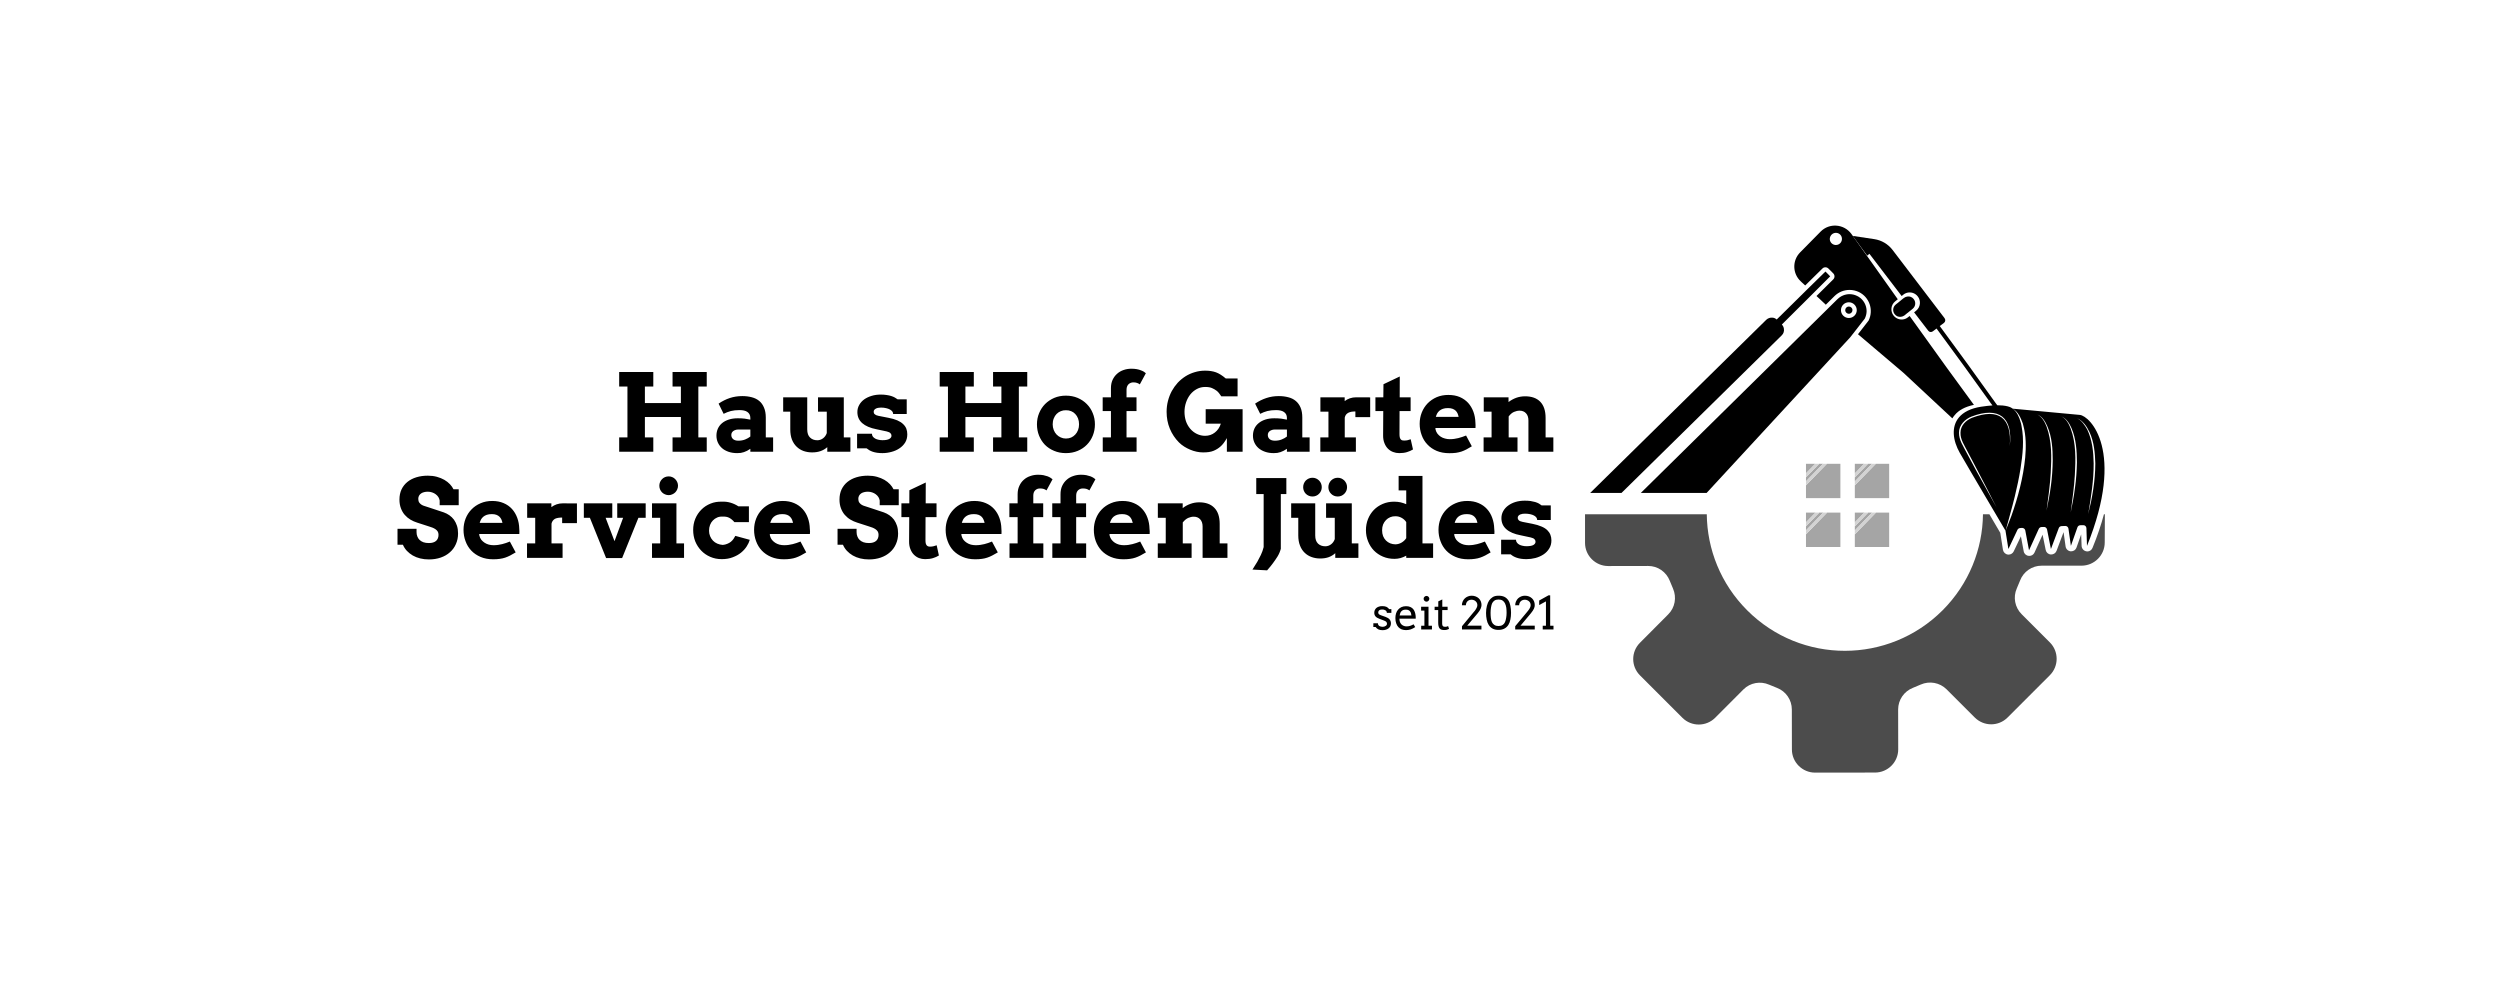 <svg xmlns="http://www.w3.org/2000/svg" version="1.1" xmlns:xlink="http://www.w3.org/1999/xlink" xmlns:svgjs="http://svgjs.dev/svgjs" viewBox="0 0 26.938 10.756"><g transform="matrix(0.774,0,0,0.774,4.26,3.973)"><g transform="matrix(1,0,0,1,0,0)" clip-path="url(#SvgjsClipPath29604)"><g clip-path="url(#SvgjsClipPath29602dece1d56-dad0-438b-8aba-4592940c32bd)"><path d=" M 23.786 2.026 C 23.748 2.169 23.697 2.324 23.627 2.494 C 23.615 2.525 23.586 2.544 23.554 2.544 C 23.55 2.544 23.545 2.543 23.541 2.542 C 23.504 2.536 23.477 2.504 23.475 2.467 L 23.469 2.306 L 23.404 2.49 C 23.393 2.522 23.363 2.542 23.33 2.542 C 23.327 2.542 23.325 2.542 23.322 2.542 C 23.286 2.538 23.257 2.51 23.252 2.474 L 23.224 2.275 L 23.126 2.536 C 23.114 2.567 23.085 2.586 23.052 2.586 C 23.05 2.586 23.048 2.586 23.045 2.586 C 23.01 2.583 22.982 2.558 22.975 2.523 L 22.932 2.311 L 22.819 2.56 C 22.806 2.589 22.778 2.606 22.747 2.606 C 22.744 2.606 22.741 2.606 22.738 2.605 C 22.703 2.602 22.675 2.576 22.669 2.542 L 22.63 2.333 L 22.53 2.543 C 22.517 2.57 22.489 2.588 22.459 2.588 C 22.455 2.588 22.451 2.588 22.447 2.587 C 22.413 2.582 22.386 2.555 22.38 2.521 L 22.343 2.285 C 22.323 2.251 22.265 2.152 22.191 2.026 L 22.102 2.026 C 22.097 2.51 21.909 2.993 21.54 3.363 C 20.789 4.114 19.572 4.116 18.821 3.365 C 18.45 2.995 18.262 2.512 18.257 2.026 L 16.562 2.026 L 16.562 2.425 C 16.562 2.602 16.707 2.747 16.885 2.747 L 17.44 2.746 C 17.574 2.745 17.693 2.828 17.742 2.953 C 17.756 2.988 17.771 3.025 17.787 3.061 C 17.84 3.183 17.815 3.326 17.72 3.42 L 17.328 3.814 C 17.201 3.94 17.201 4.144 17.328 4.27 L 17.918 4.86 C 18.044 4.985 18.248 4.985 18.374 4.859 L 18.767 4.465 C 18.861 4.371 19.004 4.345 19.126 4.399 C 19.162 4.415 19.198 4.429 19.234 4.443 C 19.359 4.491 19.441 4.611 19.441 4.744 L 19.442 5.301 C 19.442 5.478 19.587 5.623 19.765 5.623 L 20.599 5.622 C 20.777 5.622 20.922 5.477 20.922 5.299 L 20.921 4.744 C 20.921 4.61 21.003 4.491 21.128 4.442 C 21.163 4.427 21.2 4.413 21.235 4.397 C 21.358 4.343 21.5 4.369 21.595 4.463 L 21.988 4.856 C 22.115 4.982 22.318 4.982 22.444 4.856 L 23.034 4.266 C 23.159 4.14 23.159 3.936 23.033 3.81 L 22.64 3.417 C 22.545 3.322 22.519 3.18 22.573 3.058 C 22.589 3.022 22.604 2.986 22.618 2.95 C 22.665 2.825 22.785 2.742 22.918 2.742 L 23.475 2.742 C 23.652 2.741 23.797 2.597 23.797 2.419 L 23.799 2.026 L 23.786 2.026 Z" fill="#4c4c4c" transform="matrix(1,0,0,1,0,0)" fill-rule="nonzero"></path></g><g clip-path="url(#SvgjsClipPath29602dece1d56-dad0-438b-8aba-4592940c32bd)"><path d=" M 21.05 -1.005 C 21.033 -1.003 21.016 -0.996 21.001 -0.985 L 20.978 -0.967 L 20.921 -0.92 L 20.888 -0.894 C 20.846 -0.86 20.84 -0.799 20.874 -0.758 C 20.896 -0.73 20.929 -0.718 20.961 -0.723 C 20.979 -0.725 20.995 -0.732 21.01 -0.743 L 21.033 -0.762 L 21.096 -0.812 L 21.123 -0.834 C 21.165 -0.868 21.171 -0.929 21.137 -0.97 C 21.115 -0.998 21.082 -1.01 21.05 -1.005 Z" fill="#000000" transform="matrix(1,0,0,1,0,0)" fill-rule="nonzero"></path></g><g clip-path="url(#SvgjsClipPath29602dece1d56-dad0-438b-8aba-4592940c32bd)"><path d=" M 19.566 -1.216 L 19.566 -1.216 C 19.57 -1.212 19.573 -1.209 19.577 -1.205 L 19.627 -1.159 L 19.867 -1.395 C 19.878 -1.407 19.894 -1.412 19.909 -1.412 C 19.924 -1.412 19.939 -1.406 19.951 -1.394 L 20.018 -1.327 C 20.041 -1.304 20.041 -1.266 20.017 -1.243 L 19.784 -1.012 L 19.83 -0.97 L 19.914 -0.891 L 20.036 -1.012 C 20.092 -1.067 20.166 -1.097 20.245 -1.097 C 20.289 -1.097 20.333 -1.087 20.374 -1.068 C 20.52 -0.997 20.582 -0.82 20.511 -0.673 C 20.51 -0.669 20.507 -0.666 20.504 -0.663 L 20.362 -0.48 L 20.995 0.057 L 21.668 0.684 L 21.676 0.691 C 21.685 0.675 21.697 0.659 21.71 0.644 C 21.763 0.579 21.85 0.53 21.976 0.503 L 21.956 0.476 L 21.596 -0.017 L 21.081 -0.734 L 21.059 -0.717 C 21.039 -0.7 21.014 -0.689 20.987 -0.686 C 20.938 -0.68 20.89 -0.7 20.859 -0.738 C 20.809 -0.799 20.819 -0.889 20.88 -0.938 L 20.916 -0.967 L 20.269 -1.878 C 20.166 -2.017 19.963 -2.032 19.842 -1.909 L 19.556 -1.619 C 19.444 -1.505 19.45 -1.322 19.566 -1.216 Z M 20.044 -1.891 C 20.09 -1.897 20.133 -1.864 20.138 -1.818 C 20.144 -1.77 20.111 -1.729 20.065 -1.723 C 20.018 -1.717 19.976 -1.75 19.97 -1.796 C 19.965 -1.843 19.998 -1.885 20.044 -1.891 Z" fill="#000000" transform="matrix(1,0,0,1,0,0)" fill-rule="nonzero"></path></g><g clip-path="url(#SvgjsClipPath29602dece1d56-dad0-438b-8aba-4592940c32bd)"><path d=" M 20.235 -0.866 C 20.207 -0.866 20.184 -0.843 20.184 -0.815 C 20.184 -0.788 20.207 -0.765 20.235 -0.765 C 20.263 -0.765 20.285 -0.788 20.285 -0.815 C 20.286 -0.843 20.263 -0.866 20.235 -0.866 Z" fill="#000000" transform="matrix(1,0,0,1,0,0)" fill-rule="nonzero"></path></g><g clip-path="url(#SvgjsClipPath29602dece1d56-dad0-438b-8aba-4592940c32bd)"><path d=" M 20.521 -1.6 L 20.97 -1.012 L 20.992 -1.03 C 21.013 -1.047 21.038 -1.058 21.064 -1.061 C 21.114 -1.067 21.162 -1.047 21.193 -1.008 C 21.242 -0.948 21.233 -0.857 21.172 -0.808 L 21.143 -0.785 L 21.34 -0.529 C 21.355 -0.508 21.384 -0.505 21.405 -0.521 L 21.453 -0.558 L 21.455 -0.559 L 21.456 -0.559 L 21.832 -0.046 L 22.21 0.479 L 22.234 0.511 C 22.189 0.514 22.137 0.52 22.077 0.529 C 22.077 0.529 22.076 0.529 22.076 0.529 C 21.928 0.552 21.829 0.606 21.769 0.676 C 21.657 0.808 21.682 1 21.779 1.171 C 21.928 1.431 22.406 2.237 22.417 2.257 C 22.417 2.258 22.416 2.258 22.416 2.259 L 22.456 2.51 L 22.582 2.243 C 22.589 2.229 22.603 2.219 22.619 2.218 L 22.646 2.216 C 22.668 2.216 22.687 2.231 22.691 2.251 L 22.743 2.528 L 22.879 2.229 C 22.886 2.215 22.9 2.205 22.916 2.204 L 22.949 2.203 C 22.97 2.201 22.989 2.216 22.994 2.238 L 23.048 2.51 L 23.157 2.219 C 23.163 2.203 23.178 2.192 23.196 2.191 L 23.247 2.189 C 23.269 2.188 23.289 2.204 23.292 2.226 L 23.326 2.466 L 23.417 2.208 C 23.423 2.191 23.438 2.18 23.456 2.179 L 23.496 2.178 C 23.52 2.176 23.541 2.195 23.542 2.219 L 23.55 2.467 C 24.087 1.143 23.592 0.656 23.45 0.643 C 23.311 0.629 22.546 0.559 22.515 0.556 C 22.515 0.556 22.514 0.555 22.514 0.555 C 22.514 0.555 22.485 0.523 22.376 0.512 C 22.356 0.511 22.334 0.509 22.309 0.509 L 22.302 0.509 C 22.302 0.509 22.301 0.509 22.301 0.509 L 22.276 0.475 L 21.896 -0.054 L 21.501 -0.593 L 21.5 -0.594 L 21.559 -0.638 C 21.58 -0.654 21.583 -0.683 21.567 -0.704 L 20.843 -1.654 C 20.78 -1.736 20.689 -1.789 20.589 -1.804 L 20.289 -1.849 L 20.49 -1.574 L 20.521 -1.6 Z M 23.585 0.882 C 23.648 1.018 23.662 1.172 23.666 1.319 C 23.665 1.557 23.625 1.793 23.567 2.023 C 23.606 1.791 23.644 1.555 23.643 1.319 C 23.64 1.159 23.624 0.995 23.554 0.848 C 23.519 0.785 23.475 0.719 23.409 0.688 C 23.492 0.721 23.548 0.803 23.585 0.882 Z M 23.335 0.828 C 23.399 0.978 23.409 1.145 23.41 1.305 C 23.407 1.422 23.4 1.539 23.383 1.656 C 23.369 1.77 23.346 1.89 23.323 2.002 C 23.345 1.829 23.371 1.654 23.381 1.479 C 23.393 1.264 23.399 1.038 23.323 0.833 C 23.298 0.768 23.26 0.696 23.194 0.664 C 23.263 0.692 23.307 0.763 23.335 0.828 Z M 22.998 0.801 C 23.063 0.95 23.073 1.118 23.073 1.278 C 23.071 1.395 23.064 1.512 23.048 1.628 C 23.033 1.742 23.01 1.862 22.987 1.975 C 23.01 1.801 23.035 1.627 23.045 1.452 C 23.057 1.236 23.063 1.011 22.987 0.805 C 22.962 0.741 22.923 0.669 22.858 0.637 C 22.927 0.665 22.97 0.735 22.998 0.801 Z M 22.546 1.774 C 22.576 1.651 22.604 1.519 22.624 1.395 C 22.655 1.196 22.678 0.992 22.638 0.793 L 22.633 0.767 L 22.625 0.74 C 22.606 0.672 22.575 0.602 22.518 0.558 C 22.591 0.6 22.628 0.684 22.656 0.761 L 22.663 0.788 C 22.703 0.931 22.703 1.09 22.69 1.236 C 22.663 1.514 22.59 1.789 22.497 2.051 C 22.47 2.119 22.445 2.188 22.417 2.256 C 22.46 2.095 22.507 1.935 22.546 1.774 Z M 22.475 1.078 C 22.506 0.685 22.321 0.541 21.95 0.683 C 21.864 0.718 21.789 0.793 21.789 0.891 C 21.786 0.988 21.847 1.072 21.889 1.156 L 22.025 1.415 C 22.093 1.544 22.227 1.803 22.292 1.933 C 22.222 1.807 22.08 1.549 22.01 1.422 L 21.872 1.165 C 21.828 1.078 21.767 0.993 21.768 0.891 C 21.767 0.786 21.851 0.702 21.943 0.666 C 22.321 0.522 22.523 0.674 22.475 1.078 Z" fill="#000000" transform="matrix(1,0,0,1,0,0)" fill-rule="nonzero"></path></g><g clip-path="url(#SvgjsClipPath29602dece1d56-dad0-438b-8aba-4592940c32bd)"><path d=" M 19.3 -0.464 C 19.327 -0.489 19.337 -0.526 19.33 -0.56 C 19.33 -0.56 19.33 -0.561 19.33 -0.561 L 19.33 -0.561 C 19.326 -0.581 19.317 -0.6 19.302 -0.615 L 19.302 -0.615 L 19.342 -0.655 L 19.342 -0.655 L 19.343 -0.656 L 19.741 -1.052 L 19.975 -1.286 L 19.909 -1.353 L 19.909 -1.353 L 19.909 -1.353 L 19.909 -1.353 L 19.67 -1.119 L 19.273 -0.727 L 19.23 -0.685 C 19.213 -0.701 19.194 -0.709 19.172 -0.711 L 19.172 -0.711 C 19.141 -0.714 19.109 -0.704 19.085 -0.681 L 16.634 1.729 L 17.07 1.729 L 19.3 -0.464 Z" fill="#000000" transform="matrix(1,0,0,1,0,0)" fill-rule="nonzero"></path></g><g clip-path="url(#SvgjsClipPath29602dece1d56-dad0-438b-8aba-4592940c32bd)"><path d=" M 20.317 -0.518 L 20.457 -0.698 C 20.473 -0.732 20.482 -0.767 20.482 -0.802 C 20.482 -0.882 20.441 -0.959 20.369 -1.003 C 20.362 -1.008 20.356 -1.011 20.348 -1.014 C 20.315 -1.03 20.28 -1.038 20.245 -1.038 C 20.184 -1.038 20.124 -1.014 20.078 -0.97 L 19.957 -0.851 L 19.928 -0.822 L 17.339 1.729 L 18.255 1.729 L 20.252 -0.435 L 20.317 -0.518 Z M 20.125 -0.815 C 20.125 -0.876 20.174 -0.925 20.235 -0.925 C 20.295 -0.925 20.345 -0.875 20.345 -0.815 C 20.345 -0.755 20.295 -0.706 20.235 -0.706 C 20.174 -0.706 20.125 -0.755 20.125 -0.815 Z" fill="#000000" transform="matrix(1,0,0,1,0,0)" fill-rule="nonzero"></path></g><g clip-path="url(#SvgjsClipPath29602dece1d56-dad0-438b-8aba-4592940c32bd)"><path d=" M 19.638 1.324 L 19.638 1.456 L 19.767 1.324 Z" fill="#a5a5a5" transform="matrix(1,0,0,1,0,0)" fill-rule="nonzero"></path></g><g clip-path="url(#SvgjsClipPath29602dece1d56-dad0-438b-8aba-4592940c32bd)"><path d=" M 20.117 1.324 L 19.929 1.324 L 19.638 1.623 L 19.638 1.802 L 20.117 1.802 Z" fill="#a5a5a5" transform="matrix(1,0,0,1,0,0)" fill-rule="nonzero"></path></g><g clip-path="url(#SvgjsClipPath29602dece1d56-dad0-438b-8aba-4592940c32bd)"><path d=" M 19.821 1.324 L 19.638 1.511 L 19.638 1.567 L 19.875 1.324 Z" fill="#a5a5a5" transform="matrix(1,0,0,1,0,0)" fill-rule="nonzero"></path></g><g clip-path="url(#SvgjsClipPath29602dece1d56-dad0-438b-8aba-4592940c32bd)"><path d=" M 19.638 2.482 L 20.117 2.482 L 20.117 2.003 L 19.932 2.003 L 19.638 2.305 Z" fill="#a5a5a5" transform="matrix(1,0,0,1,0,0)" fill-rule="nonzero"></path></g><g clip-path="url(#SvgjsClipPath29602dece1d56-dad0-438b-8aba-4592940c32bd)"><path d=" M 19.823 2.003 L 19.638 2.193 L 19.638 2.25 L 19.878 2.003 Z" fill="#a5a5a5" transform="matrix(1,0,0,1,0,0)" fill-rule="nonzero"></path></g><g clip-path="url(#SvgjsClipPath29602dece1d56-dad0-438b-8aba-4592940c32bd)"><path d=" M 19.638 2.003 L 19.638 2.138 L 19.77 2.003 Z" fill="#a5a5a5" transform="matrix(1,0,0,1,0,0)" fill-rule="nonzero"></path></g><g clip-path="url(#SvgjsClipPath29602dece1d56-dad0-438b-8aba-4592940c32bd)"><path d=" M 20.796 1.324 L 20.61 1.324 L 20.318 1.624 L 20.318 1.802 L 20.796 1.802 Z" fill="#a5a5a5" transform="matrix(1,0,0,1,0,0)" fill-rule="nonzero"></path></g><g clip-path="url(#SvgjsClipPath29602dece1d56-dad0-438b-8aba-4592940c32bd)"><path d=" M 20.501 1.324 L 20.318 1.513 L 20.318 1.569 L 20.556 1.324 Z" fill="#a5a5a5" transform="matrix(1,0,0,1,0,0)" fill-rule="nonzero"></path></g><g clip-path="url(#SvgjsClipPath29602dece1d56-dad0-438b-8aba-4592940c32bd)"><path d=" M 20.318 1.324 L 20.318 1.457 L 20.447 1.324 Z" fill="#a5a5a5" transform="matrix(1,0,0,1,0,0)" fill-rule="nonzero"></path></g><g clip-path="url(#SvgjsClipPath29602dece1d56-dad0-438b-8aba-4592940c32bd)"><path d=" M 20.504 2.003 L 20.318 2.194 L 20.318 2.251 L 20.558 2.003 Z" fill="#a5a5a5" transform="matrix(1,0,0,1,0,0)" fill-rule="nonzero"></path></g><g clip-path="url(#SvgjsClipPath29602dece1d56-dad0-438b-8aba-4592940c32bd)"><path d=" M 20.796 2.003 L 20.612 2.003 L 20.318 2.306 L 20.318 2.482 L 20.796 2.482 Z" fill="#a5a5a5" transform="matrix(1,0,0,1,0,0)" fill-rule="nonzero"></path></g><g clip-path="url(#SvgjsClipPath29602dece1d56-dad0-438b-8aba-4592940c32bd)"><path d=" M 20.318 2.003 L 20.318 2.139 L 20.45 2.003 Z" fill="#a5a5a5" transform="matrix(1,0,0,1,0,0)" fill-rule="nonzero"></path></g><g clip-path="url(#SvgjsClipPath29602dece1d56-dad0-438b-8aba-4592940c32bd)"><path d=" M 20.447 1.324 L 20.318 1.457 L 20.318 1.513 L 20.501 1.324 Z" fill="#d3d3d3" transform="matrix(1,0,0,1,0,0)" fill-rule="nonzero"></path></g><g clip-path="url(#SvgjsClipPath29602dece1d56-dad0-438b-8aba-4592940c32bd)"><path d=" M 20.556 1.324 L 20.318 1.569 L 20.318 1.624 L 20.61 1.324 Z" fill="#d3d3d3" transform="matrix(1,0,0,1,0,0)" fill-rule="nonzero"></path></g><g clip-path="url(#SvgjsClipPath29602dece1d56-dad0-438b-8aba-4592940c32bd)"><path d=" M 19.767 1.324 L 19.638 1.456 L 19.638 1.511 L 19.821 1.324 Z" fill="#d3d3d3" transform="matrix(1,0,0,1,0,0)" fill-rule="nonzero"></path></g><g clip-path="url(#SvgjsClipPath29602dece1d56-dad0-438b-8aba-4592940c32bd)"><path d=" M 19.875 1.324 L 19.638 1.567 L 19.638 1.623 L 19.929 1.324 Z" fill="#d3d3d3" transform="matrix(1,0,0,1,0,0)" fill-rule="nonzero"></path></g><g clip-path="url(#SvgjsClipPath29602dece1d56-dad0-438b-8aba-4592940c32bd)"><path d=" M 20.45 2.003 L 20.318 2.139 L 20.318 2.194 L 20.504 2.003 Z" fill="#d3d3d3" transform="matrix(1,0,0,1,0,0)" fill-rule="nonzero"></path></g><g clip-path="url(#SvgjsClipPath29602dece1d56-dad0-438b-8aba-4592940c32bd)"><path d=" M 20.558 2.003 L 20.318 2.251 L 20.318 2.306 L 20.612 2.003 Z" fill="#d3d3d3" transform="matrix(1,0,0,1,0,0)" fill-rule="nonzero"></path></g><g clip-path="url(#SvgjsClipPath29602dece1d56-dad0-438b-8aba-4592940c32bd)"><path d=" M 19.77 2.003 L 19.638 2.138 L 19.638 2.193 L 19.823 2.003 Z" fill="#d3d3d3" transform="matrix(1,0,0,1,0,0)" fill-rule="nonzero"></path></g><g clip-path="url(#SvgjsClipPath29602dece1d56-dad0-438b-8aba-4592940c32bd)"><path d=" M 19.638 2.25 L 19.638 2.305 L 19.932 2.003 L 19.878 2.003 Z" fill="#d3d3d3" transform="matrix(1,0,0,1,0,0)" fill-rule="nonzero"></path></g></g><g><path d=" M 3.859 0.046 L 4.335 0.046 L 4.335 0.248 L 4.218 0.248 L 4.218 0.956 L 4.335 0.956 L 4.335 1.156 L 3.859 1.156 L 3.859 0.956 L 3.975 0.956 L 3.975 0.672 L 3.474 0.672 L 3.474 0.956 L 3.591 0.956 L 3.591 1.156 L 3.116 1.156 L 3.116 0.956 L 3.231 0.956 L 3.231 0.248 L 3.116 0.248 L 3.116 0.046 L 3.591 0.046 L 3.591 0.248 L 3.474 0.248 L 3.474 0.478 L 3.975 0.478 L 3.975 0.248 L 3.859 0.248 L 3.859 0.046 M 4.942 1.115 Q 4.917 1.132 4.896 1.143 Q 4.874 1.154 4.853 1.161 Q 4.832 1.168 4.809 1.172 Q 4.786 1.175 4.759 1.175 Q 4.691 1.175 4.637 1.156 Q 4.583 1.137 4.547 1.105 Q 4.51 1.072 4.49 1.028 Q 4.47 0.984 4.47 0.932 Q 4.47 0.879 4.49 0.834 Q 4.51 0.79 4.548 0.758 Q 4.586 0.726 4.642 0.708 Q 4.697 0.69 4.768 0.69 Q 4.82 0.69 4.863 0.695 Q 4.906 0.701 4.942 0.709 L 4.942 0.686 Q 4.942 0.657 4.931 0.636 Q 4.92 0.615 4.901 0.602 Q 4.881 0.588 4.853 0.582 Q 4.825 0.576 4.792 0.576 Q 4.723 0.576 4.671 0.589 Q 4.619 0.603 4.57 0.628 L 4.5 0.486 Q 4.575 0.435 4.656 0.408 Q 4.738 0.381 4.83 0.381 Q 4.901 0.381 4.961 0.397 Q 5.021 0.412 5.065 0.448 Q 5.108 0.483 5.132 0.541 Q 5.157 0.598 5.157 0.68 L 5.157 0.956 L 5.259 0.956 L 5.259 1.156 L 4.942 1.156 L 4.942 1.115 M 4.775 1.002 Q 4.827 1.002 4.87 0.985 Q 4.912 0.968 4.942 0.944 L 4.942 0.847 L 4.767 0.847 Q 4.75 0.847 4.734 0.853 Q 4.718 0.858 4.705 0.867 Q 4.692 0.877 4.684 0.891 Q 4.677 0.905 4.677 0.923 Q 4.677 0.957 4.701 0.979 Q 4.726 1.002 4.775 1.002 M 5.884 0.398 L 6.243 0.398 L 6.243 0.956 L 6.335 0.956 L 6.335 1.156 L 6.013 1.156 L 6.013 1.092 Q 5.974 1.127 5.922 1.146 Q 5.87 1.165 5.802 1.165 Q 5.739 1.165 5.684 1.146 Q 5.628 1.126 5.587 1.086 Q 5.545 1.046 5.521 0.986 Q 5.498 0.926 5.498 0.844 L 5.498 0.598 L 5.399 0.598 L 5.399 0.398 L 5.734 0.398 L 5.734 0.844 Q 5.734 0.921 5.773 0.958 Q 5.812 0.996 5.874 0.996 Q 5.918 0.996 5.954 0.969 Q 5.99 0.942 6.006 0.896 L 6.006 0.598 L 5.884 0.598 L 5.884 0.398 M 6.919 0.596 Q 6.907 0.58 6.885 0.568 Q 6.864 0.556 6.832 0.549 Q 6.8 0.541 6.76 0.541 Q 6.744 0.541 6.727 0.544 Q 6.709 0.546 6.694 0.553 Q 6.679 0.56 6.669 0.571 Q 6.659 0.582 6.659 0.6 Q 6.659 0.609 6.662 0.617 Q 6.664 0.625 6.672 0.632 Q 6.679 0.639 6.692 0.646 Q 6.705 0.652 6.725 0.656 L 6.863 0.683 Q 6.938 0.697 6.988 0.719 Q 7.039 0.741 7.069 0.771 Q 7.1 0.8 7.114 0.836 Q 7.127 0.872 7.127 0.913 Q 7.127 0.979 7.097 1.028 Q 7.066 1.077 7.017 1.109 Q 6.968 1.142 6.906 1.158 Q 6.844 1.175 6.781 1.175 Q 6.74 1.175 6.706 1.17 Q 6.673 1.165 6.646 1.156 Q 6.62 1.147 6.599 1.135 Q 6.578 1.123 6.56 1.108 L 6.428 1.108 L 6.428 0.905 L 6.635 0.905 L 6.635 0.909 Q 6.636 0.93 6.648 0.946 Q 6.661 0.962 6.681 0.973 Q 6.701 0.984 6.727 0.989 Q 6.752 0.995 6.781 0.995 Q 6.847 0.995 6.877 0.977 Q 6.907 0.96 6.907 0.933 Q 6.907 0.912 6.892 0.897 Q 6.877 0.882 6.84 0.873 L 6.699 0.843 Q 6.567 0.817 6.5 0.758 Q 6.432 0.698 6.432 0.604 Q 6.432 0.549 6.458 0.504 Q 6.483 0.459 6.527 0.427 Q 6.571 0.396 6.63 0.378 Q 6.689 0.36 6.757 0.36 Q 6.803 0.36 6.839 0.366 Q 6.875 0.371 6.903 0.38 Q 6.932 0.389 6.953 0.401 Q 6.975 0.413 6.992 0.426 L 7.119 0.426 L 7.119 0.63 L 6.93 0.63 Q 6.93 0.612 6.919 0.596 M 8.321 0.046 L 8.797 0.046 L 8.797 0.248 L 8.68 0.248 L 8.68 0.956 L 8.797 0.956 L 8.797 1.156 L 8.321 1.156 L 8.321 0.956 L 8.437 0.956 L 8.437 0.672 L 7.936 0.672 L 7.936 0.956 L 8.053 0.956 L 8.053 1.156 L 7.578 1.156 L 7.578 0.956 L 7.693 0.956 L 7.693 0.248 L 7.578 0.248 L 7.578 0.046 L 8.053 0.046 L 8.053 0.248 L 7.936 0.248 L 7.936 0.478 L 8.437 0.478 L 8.437 0.248 L 8.321 0.248 L 8.321 0.046 M 8.932 0.774 Q 8.932 0.691 8.962 0.619 Q 8.992 0.546 9.045 0.492 Q 9.099 0.438 9.173 0.406 Q 9.247 0.375 9.335 0.375 Q 9.424 0.375 9.498 0.406 Q 9.573 0.438 9.626 0.492 Q 9.68 0.546 9.709 0.619 Q 9.739 0.691 9.739 0.774 Q 9.739 0.857 9.71 0.93 Q 9.681 1.003 9.628 1.057 Q 9.575 1.112 9.501 1.143 Q 9.426 1.175 9.335 1.175 Q 9.244 1.175 9.17 1.143 Q 9.095 1.112 9.042 1.058 Q 8.99 1.003 8.961 0.931 Q 8.932 0.858 8.932 0.774 M 9.151 0.774 Q 9.151 0.817 9.166 0.854 Q 9.18 0.89 9.205 0.916 Q 9.231 0.943 9.264 0.957 Q 9.297 0.972 9.335 0.972 Q 9.374 0.972 9.408 0.958 Q 9.441 0.943 9.465 0.917 Q 9.49 0.891 9.504 0.854 Q 9.518 0.818 9.518 0.774 Q 9.518 0.729 9.504 0.692 Q 9.49 0.656 9.465 0.63 Q 9.441 0.604 9.408 0.591 Q 9.374 0.577 9.335 0.578 Q 9.297 0.577 9.264 0.591 Q 9.231 0.604 9.205 0.63 Q 9.18 0.656 9.166 0.692 Q 9.151 0.729 9.151 0.774 M 10.179 0.398 L 10.318 0.398 L 10.318 0.59 L 10.179 0.59 L 10.179 0.956 L 10.319 0.956 L 10.319 1.156 L 9.848 1.156 L 9.848 0.956 L 9.962 0.956 L 9.962 0.59 L 9.847 0.59 L 9.847 0.398 L 9.962 0.398 L 9.962 0.272 Q 9.962 0.205 9.985 0.155 Q 10.009 0.104 10.048 0.07 Q 10.087 0.035 10.138 0.018 Q 10.189 -2.220446049250313e-16 10.246 -2.220446049250313e-16 Q 10.288 -2.220446049250313e-16 10.321 0.006 Q 10.354 0.012 10.378 0.022 Q 10.403 0.031 10.421 0.042 Q 10.438 0.053 10.448 0.063 L 10.364 0.218 Q 10.347 0.205 10.326 0.198 Q 10.304 0.19 10.274 0.19 Q 10.254 0.19 10.237 0.197 Q 10.219 0.204 10.207 0.216 Q 10.194 0.229 10.187 0.247 Q 10.179 0.266 10.179 0.291 L 10.179 0.398 M 11.576 1.156 L 11.576 0.966 Q 11.531 1.046 11.487 1.083 Q 11.444 1.121 11.39 1.143 Q 11.335 1.166 11.243 1.165 Q 11.198 1.165 11.153 1.155 Q 11.107 1.145 11.065 1.127 Q 11.022 1.109 10.982 1.084 Q 10.941 1.058 10.908 1.025 Q 10.827 0.943 10.782 0.835 Q 10.737 0.727 10.737 0.6 Q 10.737 0.521 10.756 0.448 Q 10.775 0.375 10.809 0.311 Q 10.844 0.248 10.892 0.195 Q 10.941 0.143 11.001 0.105 Q 11.06 0.068 11.129 0.048 Q 11.198 0.027 11.273 0.027 Q 11.36 0.027 11.424 0.05 Q 11.487 0.073 11.561 0.136 L 11.725 0.136 L 11.725 0.384 L 11.498 0.384 Q 11.465 0.332 11.435 0.308 Q 11.405 0.285 11.37 0.27 Q 11.336 0.254 11.273 0.254 Q 11.212 0.254 11.159 0.282 Q 11.106 0.31 11.068 0.357 Q 11.03 0.404 11.008 0.468 Q 10.986 0.532 10.986 0.6 Q 10.986 0.667 11.005 0.727 Q 11.025 0.787 11.065 0.835 Q 11.106 0.883 11.159 0.908 Q 11.213 0.934 11.273 0.934 Q 11.351 0.934 11.409 0.888 Q 11.467 0.843 11.492 0.765 L 11.281 0.765 L 11.281 0.564 L 11.795 0.564 L 11.795 1.156 L 11.576 1.156 M 12.412 1.115 Q 12.386 1.132 12.365 1.143 Q 12.344 1.154 12.322 1.161 Q 12.301 1.168 12.278 1.172 Q 12.256 1.175 12.229 1.175 Q 12.16 1.175 12.107 1.156 Q 12.053 1.137 12.016 1.105 Q 11.979 1.072 11.959 1.028 Q 11.939 0.984 11.939 0.932 Q 11.939 0.879 11.959 0.834 Q 11.979 0.79 12.018 0.758 Q 12.056 0.726 12.111 0.708 Q 12.166 0.69 12.237 0.69 Q 12.289 0.69 12.332 0.695 Q 12.375 0.701 12.412 0.709 L 12.412 0.686 Q 12.412 0.657 12.401 0.636 Q 12.39 0.615 12.37 0.602 Q 12.35 0.588 12.322 0.582 Q 12.294 0.576 12.261 0.576 Q 12.193 0.576 12.14 0.589 Q 12.088 0.603 12.04 0.628 L 11.969 0.486 Q 12.044 0.435 12.126 0.408 Q 12.207 0.381 12.299 0.381 Q 12.37 0.381 12.43 0.397 Q 12.491 0.412 12.534 0.448 Q 12.577 0.483 12.602 0.541 Q 12.626 0.598 12.626 0.68 L 12.626 0.956 L 12.728 0.956 L 12.728 1.156 L 12.412 1.156 L 12.412 1.115 M 12.245 1.002 Q 12.297 1.002 12.339 0.985 Q 12.382 0.968 12.412 0.944 L 12.412 0.847 L 12.236 0.847 Q 12.219 0.847 12.203 0.853 Q 12.187 0.858 12.174 0.867 Q 12.161 0.877 12.153 0.891 Q 12.146 0.905 12.146 0.923 Q 12.146 0.957 12.17 0.979 Q 12.195 1.002 12.245 1.002 M 13.571 0.674 L 13.365 0.674 L 13.365 0.595 Q 13.335 0.595 13.31 0.599 Q 13.285 0.604 13.267 0.613 Q 13.248 0.623 13.235 0.639 Q 13.222 0.656 13.217 0.681 L 13.217 0.956 L 13.372 0.956 L 13.372 1.156 L 12.877 1.156 L 12.877 0.956 L 12.99 0.956 L 12.99 0.598 L 12.878 0.598 L 12.878 0.398 L 13.216 0.398 L 13.216 0.451 Q 13.248 0.426 13.288 0.412 Q 13.329 0.398 13.376 0.398 Q 13.425 0.398 13.476 0.398 Q 13.527 0.399 13.571 0.399 L 13.571 0.674 M 13.982 0.398 L 14.134 0.398 L 14.134 0.59 L 13.98 0.59 L 13.979 0.91 Q 13.979 0.938 13.983 0.955 Q 13.988 0.973 13.996 0.983 Q 14.005 0.993 14.016 0.997 Q 14.028 1 14.043 1 Q 14.071 1 14.093 0.995 Q 14.114 0.99 14.135 0.982 L 14.167 1.124 Q 14.129 1.147 14.083 1.161 Q 14.038 1.175 13.975 1.175 Q 13.93 1.175 13.889 1.159 Q 13.849 1.144 13.818 1.113 Q 13.787 1.082 13.769 1.035 Q 13.75 0.988 13.751 0.926 L 13.753 0.59 L 13.644 0.59 L 13.644 0.398 L 13.754 0.398 L 13.756 0.216 L 13.983 0.108 L 13.982 0.398 M 14.479 0.825 L 14.481 0.847 Q 14.489 0.88 14.508 0.905 Q 14.528 0.93 14.554 0.947 Q 14.58 0.964 14.613 0.972 Q 14.645 0.981 14.678 0.981 Q 14.711 0.981 14.74 0.977 Q 14.77 0.973 14.798 0.966 Q 14.826 0.959 14.852 0.95 Q 14.878 0.94 14.906 0.93 L 14.986 1.08 Q 14.944 1.106 14.91 1.124 Q 14.875 1.142 14.84 1.154 Q 14.804 1.165 14.765 1.171 Q 14.725 1.176 14.673 1.176 Q 14.574 1.176 14.497 1.144 Q 14.42 1.111 14.368 1.055 Q 14.315 1 14.288 0.925 Q 14.26 0.85 14.26 0.767 Q 14.26 0.683 14.289 0.61 Q 14.318 0.537 14.371 0.482 Q 14.424 0.428 14.497 0.396 Q 14.57 0.365 14.659 0.365 Q 14.749 0.365 14.818 0.394 Q 14.887 0.424 14.935 0.476 Q 14.982 0.529 15.008 0.599 Q 15.034 0.67 15.036 0.751 Q 15.038 0.77 15.038 0.788 Q 15.039 0.806 15.037 0.825 L 14.479 0.825 M 14.654 0.548 Q 14.613 0.548 14.584 0.558 Q 14.555 0.568 14.535 0.585 Q 14.515 0.602 14.503 0.624 Q 14.492 0.646 14.485 0.67 L 14.802 0.67 Q 14.797 0.645 14.788 0.623 Q 14.778 0.601 14.761 0.584 Q 14.744 0.568 14.718 0.558 Q 14.692 0.548 14.654 0.548 M 15.774 0.72 Q 15.774 0.656 15.74 0.62 Q 15.707 0.584 15.651 0.584 Q 15.613 0.584 15.574 0.601 Q 15.535 0.617 15.499 0.664 L 15.499 0.956 L 15.622 0.956 L 15.622 1.156 L 15.15 1.156 L 15.15 0.956 L 15.261 0.956 L 15.261 0.598 L 15.152 0.598 L 15.152 0.398 L 15.497 0.398 L 15.497 0.464 Q 15.545 0.427 15.604 0.405 Q 15.663 0.384 15.728 0.384 Q 15.865 0.384 15.939 0.46 Q 16.013 0.537 16.013 0.684 L 16.013 0.956 L 16.121 0.956 L 16.121 1.156 L 15.774 1.156 L 15.774 0.72 M 0.617 1.835 Q 0.613 1.81 0.599 1.787 Q 0.584 1.764 0.562 1.748 Q 0.54 1.731 0.512 1.722 Q 0.483 1.712 0.453 1.712 Q 0.425 1.712 0.401 1.718 Q 0.376 1.724 0.359 1.736 Q 0.341 1.748 0.33 1.767 Q 0.319 1.786 0.319 1.812 Q 0.319 1.845 0.334 1.865 Q 0.348 1.884 0.37 1.897 Q 0.393 1.909 0.42 1.916 Q 0.447 1.924 0.472 1.933 L 0.674 2 Q 0.716 2.015 0.752 2.04 Q 0.789 2.066 0.816 2.102 Q 0.842 2.139 0.858 2.187 Q 0.873 2.234 0.873 2.294 Q 0.873 2.374 0.843 2.441 Q 0.814 2.508 0.76 2.555 Q 0.707 2.603 0.632 2.629 Q 0.557 2.655 0.467 2.655 Q 0.403 2.655 0.346 2.641 Q 0.289 2.627 0.242 2.6 Q 0.196 2.573 0.16 2.535 Q 0.125 2.497 0.105 2.45 L 0.03 2.45 L 0.03 2.229 L 0.295 2.229 L 0.295 2.275 Q 0.295 2.308 0.306 2.335 Q 0.316 2.363 0.338 2.384 Q 0.359 2.404 0.391 2.416 Q 0.423 2.427 0.467 2.427 Q 0.532 2.427 0.567 2.397 Q 0.601 2.366 0.601 2.312 Q 0.601 2.284 0.589 2.265 Q 0.577 2.247 0.558 2.234 Q 0.539 2.221 0.516 2.212 Q 0.492 2.204 0.469 2.196 L 0.302 2.142 Q 0.254 2.127 0.21 2.101 Q 0.166 2.075 0.131 2.035 Q 0.097 1.996 0.077 1.942 Q 0.057 1.889 0.057 1.821 Q 0.057 1.742 0.086 1.68 Q 0.116 1.618 0.168 1.576 Q 0.221 1.533 0.294 1.511 Q 0.366 1.489 0.453 1.489 Q 0.521 1.489 0.579 1.505 Q 0.636 1.521 0.682 1.547 Q 0.728 1.574 0.76 1.608 Q 0.792 1.642 0.809 1.678 L 0.882 1.678 L 0.882 1.9 L 0.617 1.9 L 0.617 1.835 M 1.167 2.301 L 1.17 2.324 Q 1.178 2.357 1.197 2.382 Q 1.217 2.406 1.243 2.423 Q 1.269 2.44 1.302 2.449 Q 1.334 2.457 1.367 2.457 Q 1.4 2.457 1.429 2.453 Q 1.459 2.449 1.487 2.442 Q 1.515 2.435 1.541 2.426 Q 1.567 2.417 1.594 2.406 L 1.675 2.557 Q 1.633 2.582 1.599 2.6 Q 1.564 2.618 1.529 2.63 Q 1.493 2.642 1.454 2.647 Q 1.414 2.653 1.362 2.653 Q 1.263 2.653 1.186 2.62 Q 1.109 2.587 1.057 2.532 Q 1.004 2.476 0.977 2.401 Q 0.949 2.327 0.949 2.243 Q 0.949 2.16 0.978 2.086 Q 1.007 2.013 1.06 1.959 Q 1.113 1.904 1.186 1.873 Q 1.259 1.841 1.348 1.841 Q 1.438 1.841 1.507 1.871 Q 1.576 1.9 1.624 1.953 Q 1.671 2.005 1.697 2.076 Q 1.723 2.146 1.725 2.228 Q 1.727 2.246 1.727 2.264 Q 1.728 2.282 1.726 2.301 L 1.167 2.301 M 1.343 2.024 Q 1.302 2.024 1.273 2.034 Q 1.244 2.044 1.224 2.061 Q 1.204 2.078 1.192 2.1 Q 1.181 2.122 1.174 2.146 L 1.491 2.146 Q 1.486 2.122 1.477 2.1 Q 1.467 2.078 1.45 2.061 Q 1.433 2.044 1.407 2.034 Q 1.381 2.024 1.343 2.024 M 2.528 2.15 L 2.322 2.15 L 2.322 2.072 Q 2.292 2.072 2.267 2.076 Q 2.242 2.08 2.223 2.089 Q 2.205 2.099 2.192 2.116 Q 2.179 2.133 2.174 2.157 L 2.174 2.432 L 2.328 2.432 L 2.328 2.633 L 1.833 2.633 L 1.833 2.432 L 1.947 2.432 L 1.947 2.075 L 1.835 2.075 L 1.835 1.874 L 2.172 1.874 L 2.172 1.927 Q 2.205 1.902 2.245 1.888 Q 2.285 1.874 2.333 1.874 Q 2.381 1.874 2.432 1.875 Q 2.484 1.875 2.528 1.875 L 2.528 2.15 M 2.624 1.874 L 3.02 1.874 L 3.02 2.075 L 2.927 2.075 L 3.051 2.401 L 3.171 2.075 L 3.089 2.075 L 3.089 1.874 L 3.485 1.874 L 3.485 2.075 L 3.384 2.075 L 3.157 2.636 L 2.934 2.636 L 2.708 2.075 L 2.624 2.075 L 2.624 1.874 M 3.573 1.874 L 3.913 1.874 L 3.913 2.432 L 4.019 2.432 L 4.019 2.633 L 3.573 2.633 L 3.573 2.432 L 3.687 2.432 L 3.687 2.075 L 3.573 2.075 L 3.573 1.874 M 3.675 1.629 Q 3.675 1.602 3.685 1.578 Q 3.695 1.555 3.713 1.537 Q 3.73 1.519 3.754 1.509 Q 3.778 1.499 3.806 1.499 Q 3.832 1.499 3.855 1.509 Q 3.879 1.519 3.896 1.537 Q 3.914 1.555 3.924 1.578 Q 3.935 1.602 3.935 1.629 Q 3.935 1.656 3.924 1.68 Q 3.914 1.704 3.896 1.722 Q 3.879 1.739 3.855 1.749 Q 3.832 1.76 3.806 1.76 Q 3.778 1.76 3.754 1.749 Q 3.73 1.739 3.713 1.722 Q 3.695 1.704 3.685 1.68 Q 3.675 1.656 3.675 1.629 M 4.72 2.136 Q 4.688 2.097 4.649 2.076 Q 4.611 2.056 4.558 2.059 Q 4.515 2.056 4.481 2.071 Q 4.446 2.086 4.421 2.112 Q 4.395 2.138 4.381 2.175 Q 4.367 2.211 4.367 2.256 Q 4.367 2.297 4.382 2.332 Q 4.397 2.368 4.422 2.394 Q 4.447 2.42 4.482 2.435 Q 4.517 2.45 4.558 2.453 Q 4.592 2.45 4.62 2.438 Q 4.649 2.427 4.671 2.409 Q 4.693 2.391 4.708 2.369 Q 4.724 2.346 4.733 2.327 L 4.934 2.382 Q 4.922 2.426 4.891 2.474 Q 4.861 2.521 4.812 2.561 Q 4.764 2.6 4.697 2.625 Q 4.63 2.651 4.544 2.651 Q 4.457 2.651 4.384 2.619 Q 4.31 2.587 4.258 2.532 Q 4.205 2.477 4.175 2.404 Q 4.146 2.33 4.146 2.245 Q 4.146 2.16 4.176 2.088 Q 4.206 2.016 4.26 1.962 Q 4.313 1.908 4.387 1.878 Q 4.46 1.848 4.547 1.851 Q 4.608 1.848 4.666 1.865 Q 4.724 1.882 4.776 1.916 L 4.922 1.916 L 4.922 2.136 L 4.72 2.136 M 5.213 2.301 L 5.215 2.324 Q 5.223 2.357 5.242 2.382 Q 5.262 2.406 5.288 2.423 Q 5.314 2.44 5.347 2.449 Q 5.379 2.457 5.412 2.457 Q 5.445 2.457 5.474 2.453 Q 5.504 2.449 5.532 2.442 Q 5.56 2.435 5.586 2.426 Q 5.613 2.417 5.64 2.406 L 5.72 2.557 Q 5.678 2.582 5.644 2.6 Q 5.609 2.618 5.574 2.63 Q 5.539 2.642 5.499 2.647 Q 5.459 2.653 5.407 2.653 Q 5.308 2.653 5.231 2.62 Q 5.154 2.587 5.102 2.532 Q 5.049 2.476 5.022 2.401 Q 4.994 2.327 4.994 2.243 Q 4.994 2.16 5.023 2.086 Q 5.052 2.013 5.105 1.959 Q 5.158 1.904 5.231 1.873 Q 5.304 1.841 5.394 1.841 Q 5.483 1.841 5.552 1.871 Q 5.621 1.9 5.669 1.953 Q 5.717 2.005 5.742 2.076 Q 5.768 2.146 5.77 2.228 Q 5.772 2.246 5.773 2.264 Q 5.773 2.282 5.771 2.301 L 5.213 2.301 M 5.388 2.024 Q 5.347 2.024 5.318 2.034 Q 5.289 2.044 5.269 2.061 Q 5.249 2.078 5.238 2.1 Q 5.226 2.122 5.219 2.146 L 5.536 2.146 Q 5.531 2.122 5.522 2.1 Q 5.512 2.078 5.495 2.061 Q 5.479 2.044 5.453 2.034 Q 5.427 2.024 5.388 2.024 M 6.743 1.835 Q 6.739 1.81 6.725 1.787 Q 6.71 1.764 6.688 1.748 Q 6.666 1.731 6.638 1.722 Q 6.609 1.712 6.579 1.712 Q 6.551 1.712 6.527 1.718 Q 6.502 1.724 6.484 1.736 Q 6.467 1.748 6.456 1.767 Q 6.445 1.786 6.445 1.812 Q 6.445 1.845 6.46 1.865 Q 6.474 1.884 6.496 1.897 Q 6.519 1.909 6.546 1.916 Q 6.573 1.924 6.598 1.933 L 6.8 2 Q 6.842 2.015 6.878 2.04 Q 6.915 2.066 6.942 2.102 Q 6.968 2.139 6.984 2.187 Q 6.999 2.234 6.999 2.294 Q 6.999 2.374 6.969 2.441 Q 6.94 2.508 6.886 2.555 Q 6.833 2.603 6.758 2.629 Q 6.683 2.655 6.593 2.655 Q 6.529 2.655 6.472 2.641 Q 6.415 2.627 6.368 2.6 Q 6.322 2.573 6.286 2.535 Q 6.251 2.497 6.231 2.45 L 6.156 2.45 L 6.156 2.229 L 6.421 2.229 L 6.421 2.275 Q 6.421 2.308 6.432 2.335 Q 6.442 2.363 6.464 2.384 Q 6.485 2.404 6.517 2.416 Q 6.549 2.427 6.593 2.427 Q 6.658 2.427 6.693 2.397 Q 6.727 2.366 6.727 2.312 Q 6.727 2.284 6.715 2.265 Q 6.703 2.247 6.684 2.234 Q 6.665 2.221 6.642 2.212 Q 6.618 2.204 6.595 2.196 L 6.428 2.142 Q 6.38 2.127 6.336 2.101 Q 6.292 2.075 6.257 2.035 Q 6.223 1.996 6.203 1.942 Q 6.183 1.889 6.183 1.821 Q 6.183 1.742 6.212 1.68 Q 6.242 1.618 6.294 1.576 Q 6.347 1.533 6.42 1.511 Q 6.492 1.489 6.579 1.489 Q 6.647 1.489 6.705 1.505 Q 6.762 1.521 6.808 1.547 Q 6.854 1.574 6.886 1.608 Q 6.918 1.642 6.935 1.678 L 7.008 1.678 L 7.008 1.9 L 6.743 1.9 L 6.743 1.835 M 7.383 1.874 L 7.534 1.874 L 7.534 2.066 L 7.381 2.066 L 7.38 2.387 Q 7.38 2.415 7.384 2.432 Q 7.389 2.449 7.397 2.459 Q 7.406 2.469 7.417 2.473 Q 7.429 2.477 7.444 2.477 Q 7.472 2.477 7.493 2.471 Q 7.515 2.466 7.536 2.458 L 7.567 2.6 Q 7.53 2.623 7.484 2.637 Q 7.438 2.651 7.375 2.651 Q 7.331 2.651 7.29 2.636 Q 7.25 2.62 7.219 2.589 Q 7.188 2.558 7.17 2.511 Q 7.151 2.464 7.152 2.402 L 7.154 2.066 L 7.045 2.066 L 7.045 1.874 L 7.155 1.874 L 7.156 1.692 L 7.384 1.584 L 7.383 1.874 M 7.879 2.301 L 7.882 2.324 Q 7.89 2.357 7.909 2.382 Q 7.928 2.406 7.955 2.423 Q 7.981 2.44 8.013 2.449 Q 8.046 2.457 8.079 2.457 Q 8.112 2.457 8.141 2.453 Q 8.171 2.449 8.199 2.442 Q 8.227 2.435 8.253 2.426 Q 8.279 2.417 8.306 2.406 L 8.387 2.557 Q 8.345 2.582 8.31 2.6 Q 8.276 2.618 8.24 2.63 Q 8.205 2.642 8.166 2.647 Q 8.126 2.653 8.073 2.653 Q 7.975 2.653 7.898 2.62 Q 7.821 2.587 7.768 2.532 Q 7.716 2.476 7.689 2.401 Q 7.661 2.327 7.661 2.243 Q 7.661 2.16 7.69 2.086 Q 7.719 2.013 7.772 1.959 Q 7.824 1.904 7.898 1.873 Q 7.971 1.841 8.06 1.841 Q 8.15 1.841 8.219 1.871 Q 8.288 1.9 8.336 1.953 Q 8.383 2.005 8.409 2.076 Q 8.435 2.146 8.437 2.228 Q 8.439 2.246 8.439 2.264 Q 8.44 2.282 8.438 2.301 L 7.879 2.301 M 8.054 2.024 Q 8.013 2.024 7.984 2.034 Q 7.956 2.044 7.936 2.061 Q 7.916 2.078 7.904 2.1 Q 7.893 2.122 7.886 2.146 L 8.203 2.146 Q 8.198 2.122 8.188 2.1 Q 8.179 2.078 8.162 2.061 Q 8.145 2.044 8.119 2.034 Q 8.093 2.024 8.054 2.024 M 8.881 1.874 L 9.019 1.874 L 9.019 2.066 L 8.881 2.066 L 8.881 2.432 L 9.021 2.432 L 9.021 2.633 L 8.55 2.633 L 8.55 2.432 L 8.663 2.432 L 8.663 2.066 L 8.548 2.066 L 8.548 1.874 L 8.663 1.874 L 8.663 1.748 Q 8.663 1.681 8.687 1.631 Q 8.71 1.58 8.749 1.546 Q 8.788 1.511 8.84 1.494 Q 8.891 1.476 8.947 1.476 Q 8.989 1.476 9.022 1.482 Q 9.055 1.489 9.08 1.498 Q 9.105 1.508 9.122 1.519 Q 9.139 1.53 9.149 1.539 L 9.065 1.694 Q 9.048 1.681 9.027 1.674 Q 9.006 1.667 8.975 1.667 Q 8.955 1.667 8.938 1.673 Q 8.921 1.68 8.908 1.692 Q 8.895 1.705 8.888 1.723 Q 8.881 1.742 8.881 1.767 L 8.881 1.874 M 9.478 1.874 L 9.616 1.874 L 9.616 2.066 L 9.478 2.066 L 9.478 2.432 L 9.617 2.432 L 9.617 2.633 L 9.146 2.633 L 9.146 2.432 L 9.26 2.432 L 9.26 2.066 L 9.145 2.066 L 9.145 1.874 L 9.26 1.874 L 9.26 1.748 Q 9.26 1.681 9.283 1.631 Q 9.307 1.58 9.346 1.546 Q 9.385 1.511 9.437 1.494 Q 9.488 1.476 9.544 1.476 Q 9.586 1.476 9.619 1.482 Q 9.652 1.489 9.677 1.498 Q 9.702 1.508 9.719 1.519 Q 9.736 1.53 9.746 1.539 L 9.662 1.694 Q 9.645 1.681 9.624 1.674 Q 9.603 1.667 9.572 1.667 Q 9.552 1.667 9.535 1.673 Q 9.518 1.68 9.505 1.692 Q 9.492 1.705 9.485 1.723 Q 9.478 1.742 9.478 1.767 L 9.478 1.874 M 9.942 2.301 L 9.944 2.324 Q 9.952 2.357 9.972 2.382 Q 9.991 2.406 10.017 2.423 Q 10.044 2.44 10.076 2.449 Q 10.108 2.457 10.141 2.457 Q 10.174 2.457 10.204 2.453 Q 10.233 2.449 10.261 2.442 Q 10.289 2.435 10.315 2.426 Q 10.342 2.417 10.369 2.406 L 10.449 2.557 Q 10.408 2.582 10.373 2.6 Q 10.338 2.618 10.303 2.63 Q 10.268 2.642 10.228 2.647 Q 10.189 2.653 10.136 2.653 Q 10.037 2.653 9.96 2.62 Q 9.883 2.587 9.831 2.532 Q 9.779 2.476 9.751 2.401 Q 9.724 2.327 9.724 2.243 Q 9.724 2.16 9.753 2.086 Q 9.781 2.013 9.834 1.959 Q 9.887 1.904 9.96 1.873 Q 10.033 1.841 10.123 1.841 Q 10.212 1.841 10.281 1.871 Q 10.351 1.9 10.398 1.953 Q 10.446 2.005 10.471 2.076 Q 10.497 2.146 10.499 2.228 Q 10.501 2.246 10.502 2.264 Q 10.502 2.282 10.501 2.301 L 9.942 2.301 M 10.117 2.024 Q 10.076 2.024 10.047 2.034 Q 10.018 2.044 9.998 2.061 Q 9.979 2.078 9.967 2.1 Q 9.955 2.122 9.948 2.146 L 10.266 2.146 Q 10.26 2.122 10.251 2.1 Q 10.241 2.078 10.225 2.061 Q 10.208 2.044 10.182 2.034 Q 10.156 2.024 10.117 2.024 M 11.238 2.196 Q 11.238 2.133 11.204 2.096 Q 11.17 2.06 11.115 2.06 Q 11.076 2.06 11.038 2.077 Q 10.999 2.094 10.962 2.14 L 10.962 2.432 L 11.085 2.432 L 11.085 2.633 L 10.614 2.633 L 10.614 2.432 L 10.725 2.432 L 10.725 2.075 L 10.615 2.075 L 10.615 1.874 L 10.961 1.874 L 10.961 1.941 Q 11.008 1.903 11.067 1.882 Q 11.126 1.86 11.191 1.86 Q 11.328 1.86 11.402 1.937 Q 11.476 2.013 11.476 2.16 L 11.476 2.432 L 11.584 2.432 L 11.584 2.633 L 11.238 2.633 L 11.238 2.196 M 11.985 1.522 L 12.404 1.522 L 12.404 1.745 L 12.327 1.745 L 12.327 2.507 Q 12.311 2.566 12.28 2.616 Q 12.249 2.665 12.219 2.705 Q 12.19 2.746 12.136 2.807 L 11.932 2.796 Q 11.975 2.73 12 2.687 Q 12.024 2.644 12.049 2.593 Q 12.074 2.541 12.088 2.483 L 12.088 1.745 L 11.985 1.745 L 11.985 1.522 M 12.957 1.874 L 13.315 1.874 L 13.315 2.432 L 13.407 2.432 L 13.407 2.633 L 13.085 2.633 L 13.085 2.568 Q 13.047 2.603 12.995 2.623 Q 12.943 2.642 12.875 2.642 Q 12.812 2.642 12.756 2.622 Q 12.7 2.602 12.659 2.562 Q 12.617 2.522 12.594 2.462 Q 12.57 2.402 12.57 2.321 L 12.57 2.075 L 12.471 2.075 L 12.471 1.874 L 12.806 1.874 L 12.806 2.321 Q 12.806 2.397 12.845 2.435 Q 12.884 2.472 12.946 2.472 Q 12.99 2.472 13.026 2.445 Q 13.062 2.418 13.078 2.372 L 13.078 2.075 L 12.957 2.075 L 12.957 1.874 M 12.638 1.649 Q 12.638 1.622 12.648 1.598 Q 12.658 1.574 12.675 1.556 Q 12.693 1.539 12.717 1.528 Q 12.74 1.518 12.768 1.518 Q 12.795 1.518 12.818 1.528 Q 12.842 1.539 12.859 1.556 Q 12.877 1.574 12.887 1.598 Q 12.897 1.622 12.897 1.649 Q 12.897 1.676 12.887 1.7 Q 12.877 1.724 12.859 1.741 Q 12.842 1.759 12.818 1.769 Q 12.795 1.779 12.768 1.779 Q 12.74 1.779 12.717 1.769 Q 12.693 1.759 12.675 1.741 Q 12.658 1.724 12.648 1.7 Q 12.638 1.676 12.638 1.649 M 12.989 1.649 Q 12.989 1.622 12.999 1.598 Q 13.009 1.574 13.027 1.556 Q 13.044 1.539 13.068 1.528 Q 13.092 1.518 13.12 1.518 Q 13.146 1.518 13.17 1.528 Q 13.193 1.539 13.211 1.556 Q 13.228 1.574 13.239 1.598 Q 13.249 1.622 13.249 1.649 Q 13.249 1.676 13.239 1.7 Q 13.228 1.724 13.211 1.741 Q 13.193 1.759 13.17 1.769 Q 13.146 1.779 13.12 1.779 Q 13.092 1.779 13.068 1.769 Q 13.044 1.759 13.027 1.741 Q 13.009 1.724 12.999 1.7 Q 12.989 1.676 12.989 1.649 M 13.967 1.493 L 14.299 1.493 L 14.299 2.432 L 14.447 2.432 L 14.447 2.633 L 14.073 2.633 L 14.073 2.603 Q 14.034 2.624 13.993 2.636 Q 13.951 2.647 13.909 2.647 Q 13.822 2.647 13.749 2.616 Q 13.676 2.585 13.623 2.531 Q 13.571 2.477 13.542 2.404 Q 13.512 2.331 13.512 2.248 Q 13.512 2.164 13.541 2.092 Q 13.57 2.02 13.622 1.966 Q 13.674 1.913 13.746 1.882 Q 13.818 1.851 13.904 1.851 Q 13.952 1.851 13.994 1.86 Q 14.035 1.87 14.073 1.886 L 14.073 1.694 L 13.967 1.694 L 13.967 1.493 M 13.921 2.445 Q 13.969 2.444 14.009 2.42 Q 14.048 2.397 14.073 2.359 L 14.073 2.135 Q 14.048 2.097 14.007 2.075 Q 13.967 2.053 13.921 2.054 Q 13.883 2.053 13.85 2.067 Q 13.816 2.081 13.791 2.107 Q 13.766 2.133 13.751 2.168 Q 13.737 2.204 13.737 2.25 Q 13.737 2.294 13.751 2.331 Q 13.766 2.367 13.791 2.392 Q 13.816 2.417 13.85 2.431 Q 13.883 2.444 13.921 2.445 M 14.741 2.301 L 14.743 2.324 Q 14.751 2.357 14.77 2.382 Q 14.79 2.406 14.816 2.423 Q 14.843 2.44 14.875 2.449 Q 14.907 2.457 14.94 2.457 Q 14.973 2.457 15.003 2.453 Q 15.032 2.449 15.06 2.442 Q 15.088 2.435 15.114 2.426 Q 15.141 2.417 15.168 2.406 L 15.248 2.557 Q 15.207 2.582 15.172 2.6 Q 15.137 2.618 15.102 2.63 Q 15.067 2.642 15.027 2.647 Q 14.988 2.653 14.935 2.653 Q 14.836 2.653 14.759 2.62 Q 14.682 2.587 14.63 2.532 Q 14.577 2.476 14.55 2.401 Q 14.522 2.327 14.522 2.243 Q 14.522 2.16 14.551 2.086 Q 14.58 2.013 14.633 1.959 Q 14.686 1.904 14.759 1.873 Q 14.832 1.841 14.922 1.841 Q 15.011 1.841 15.08 1.871 Q 15.149 1.9 15.197 1.953 Q 15.245 2.005 15.27 2.076 Q 15.296 2.146 15.298 2.228 Q 15.3 2.246 15.301 2.264 Q 15.301 2.282 15.3 2.301 L 14.741 2.301 M 14.916 2.024 Q 14.875 2.024 14.846 2.034 Q 14.817 2.044 14.797 2.061 Q 14.777 2.078 14.766 2.1 Q 14.754 2.122 14.747 2.146 L 15.064 2.146 Q 15.059 2.122 15.05 2.1 Q 15.04 2.078 15.023 2.061 Q 15.007 2.044 14.981 2.034 Q 14.955 2.024 14.916 2.024 M 15.885 2.072 Q 15.874 2.056 15.852 2.044 Q 15.83 2.032 15.798 2.025 Q 15.766 2.018 15.726 2.018 Q 15.71 2.018 15.693 2.02 Q 15.675 2.023 15.66 2.029 Q 15.645 2.036 15.635 2.047 Q 15.625 2.059 15.625 2.076 Q 15.625 2.085 15.628 2.093 Q 15.631 2.101 15.638 2.108 Q 15.645 2.116 15.658 2.122 Q 15.671 2.128 15.691 2.132 L 15.829 2.159 Q 15.904 2.174 15.954 2.196 Q 16.005 2.217 16.036 2.247 Q 16.066 2.276 16.08 2.312 Q 16.094 2.348 16.094 2.39 Q 16.094 2.455 16.063 2.504 Q 16.033 2.553 15.983 2.586 Q 15.934 2.618 15.872 2.635 Q 15.81 2.651 15.747 2.651 Q 15.706 2.651 15.673 2.646 Q 15.639 2.641 15.613 2.632 Q 15.586 2.623 15.565 2.611 Q 15.544 2.599 15.527 2.584 L 15.394 2.584 L 15.394 2.381 L 15.601 2.381 L 15.601 2.385 Q 15.602 2.406 15.615 2.422 Q 15.627 2.438 15.647 2.449 Q 15.667 2.46 15.693 2.465 Q 15.719 2.471 15.747 2.471 Q 15.813 2.471 15.843 2.454 Q 15.873 2.436 15.873 2.409 Q 15.873 2.388 15.858 2.373 Q 15.844 2.358 15.806 2.349 L 15.666 2.319 Q 15.533 2.294 15.466 2.234 Q 15.398 2.174 15.398 2.081 Q 15.398 2.026 15.424 1.981 Q 15.45 1.935 15.494 1.904 Q 15.538 1.872 15.597 1.854 Q 15.656 1.837 15.723 1.837 Q 15.769 1.837 15.805 1.842 Q 15.841 1.848 15.869 1.856 Q 15.898 1.865 15.92 1.877 Q 15.941 1.889 15.958 1.903 L 16.085 1.903 L 16.085 2.106 L 15.896 2.106 Q 15.896 2.089 15.885 2.072" fill="#000000" fill-rule="nonzero"></path></g><g><path d=" M 13.797 3.377 Q 13.792 3.368 13.782 3.363 Q 13.773 3.357 13.761 3.354 Q 13.749 3.352 13.738 3.352 Q 13.726 3.352 13.716 3.354 Q 13.706 3.357 13.698 3.362 Q 13.691 3.368 13.687 3.375 Q 13.683 3.383 13.683 3.392 Q 13.683 3.408 13.692 3.417 Q 13.702 3.426 13.725 3.434 L 13.785 3.455 Q 13.824 3.469 13.842 3.491 Q 13.86 3.514 13.86 3.545 Q 13.86 3.566 13.852 3.584 Q 13.844 3.601 13.828 3.614 Q 13.813 3.626 13.791 3.633 Q 13.77 3.64 13.743 3.64 Q 13.706 3.64 13.683 3.628 Q 13.66 3.616 13.647 3.596 L 13.615 3.596 L 13.615 3.544 L 13.679 3.544 Q 13.679 3.557 13.684 3.566 Q 13.69 3.576 13.699 3.582 Q 13.708 3.587 13.72 3.59 Q 13.732 3.593 13.744 3.593 Q 13.756 3.593 13.767 3.59 Q 13.778 3.587 13.786 3.581 Q 13.795 3.576 13.8 3.568 Q 13.805 3.56 13.805 3.55 Q 13.805 3.535 13.795 3.524 Q 13.785 3.513 13.761 3.505 L 13.701 3.482 Q 13.664 3.469 13.646 3.449 Q 13.628 3.428 13.628 3.398 Q 13.628 3.378 13.635 3.361 Q 13.643 3.343 13.657 3.331 Q 13.671 3.319 13.692 3.312 Q 13.712 3.305 13.738 3.305 Q 13.772 3.305 13.795 3.314 Q 13.818 3.324 13.836 3.347 L 13.866 3.347 L 13.866 3.399 L 13.803 3.399 Q 13.803 3.386 13.797 3.377 M 13.978 3.48 Q 13.978 3.493 13.98 3.504 Q 13.982 3.515 13.985 3.525 Q 13.997 3.556 14.021 3.571 Q 14.046 3.587 14.078 3.587 Q 14.102 3.587 14.126 3.58 Q 14.149 3.573 14.175 3.558 L 14.198 3.597 Q 14.167 3.618 14.135 3.629 Q 14.104 3.639 14.07 3.639 Q 14.038 3.639 14.01 3.629 Q 13.983 3.618 13.963 3.597 Q 13.944 3.576 13.933 3.544 Q 13.922 3.513 13.922 3.471 Q 13.922 3.437 13.931 3.407 Q 13.94 3.377 13.959 3.355 Q 13.978 3.332 14.006 3.319 Q 14.034 3.306 14.07 3.306 Q 14.106 3.306 14.13 3.317 Q 14.154 3.328 14.169 3.345 Q 14.184 3.363 14.192 3.386 Q 14.2 3.409 14.203 3.433 Q 14.204 3.445 14.205 3.456 Q 14.205 3.468 14.205 3.48 L 13.978 3.48 M 14.066 3.354 Q 14.047 3.354 14.032 3.359 Q 14.017 3.365 14.007 3.375 Q 13.996 3.386 13.99 3.401 Q 13.984 3.416 13.981 3.435 L 14.145 3.435 Q 14.143 3.418 14.139 3.403 Q 14.135 3.388 14.125 3.377 Q 14.116 3.366 14.102 3.36 Q 14.088 3.354 14.066 3.354 M 14.28 3.314 L 14.383 3.314 L 14.383 3.578 L 14.431 3.578 L 14.431 3.63 L 14.281 3.63 L 14.281 3.578 L 14.326 3.578 L 14.326 3.367 L 14.28 3.367 L 14.28 3.314 M 14.315 3.202 Q 14.315 3.194 14.318 3.187 Q 14.322 3.18 14.327 3.175 Q 14.332 3.169 14.34 3.166 Q 14.347 3.163 14.355 3.163 Q 14.363 3.163 14.37 3.166 Q 14.377 3.169 14.383 3.175 Q 14.388 3.18 14.391 3.187 Q 14.395 3.194 14.395 3.202 Q 14.395 3.21 14.391 3.218 Q 14.388 3.225 14.383 3.231 Q 14.377 3.236 14.37 3.24 Q 14.363 3.243 14.355 3.243 Q 14.347 3.243 14.34 3.24 Q 14.332 3.236 14.327 3.231 Q 14.322 3.225 14.318 3.218 Q 14.315 3.21 14.315 3.202 M 14.575 3.314 L 14.649 3.314 L 14.649 3.36 L 14.574 3.36 L 14.573 3.543 Q 14.573 3.561 14.577 3.573 Q 14.582 3.585 14.591 3.589 Q 14.601 3.593 14.612 3.593 Q 14.625 3.593 14.635 3.591 Q 14.645 3.589 14.656 3.583 L 14.669 3.622 Q 14.655 3.629 14.639 3.634 Q 14.622 3.638 14.601 3.638 Q 14.58 3.638 14.564 3.633 Q 14.549 3.628 14.538 3.616 Q 14.528 3.604 14.523 3.584 Q 14.518 3.564 14.518 3.534 L 14.518 3.36 L 14.468 3.36 L 14.468 3.314 L 14.519 3.314 L 14.519 3.239 L 14.575 3.212 L 14.575 3.314 M 14.849 3.585 L 15.011 3.389 Q 15.02 3.379 15.029 3.368 Q 15.038 3.357 15.045 3.344 Q 15.053 3.332 15.058 3.318 Q 15.063 3.304 15.063 3.29 Q 15.063 3.275 15.057 3.261 Q 15.051 3.248 15.04 3.238 Q 15.03 3.228 15.015 3.222 Q 15 3.216 14.982 3.216 Q 14.966 3.216 14.952 3.221 Q 14.938 3.226 14.927 3.236 Q 14.917 3.246 14.91 3.26 Q 14.904 3.275 14.903 3.293 L 14.848 3.293 Q 14.848 3.264 14.859 3.24 Q 14.87 3.215 14.889 3.197 Q 14.907 3.18 14.932 3.17 Q 14.956 3.16 14.983 3.16 Q 15.014 3.16 15.039 3.17 Q 15.065 3.18 15.083 3.197 Q 15.101 3.214 15.111 3.238 Q 15.121 3.262 15.121 3.29 Q 15.121 3.301 15.118 3.313 Q 15.115 3.325 15.109 3.34 Q 15.103 3.354 15.093 3.37 Q 15.082 3.386 15.067 3.405 L 14.922 3.577 L 15.12 3.577 L 15.12 3.63 L 14.849 3.63 L 14.849 3.585 M 15.357 3.636 Q 15.308 3.636 15.275 3.618 Q 15.241 3.599 15.221 3.567 Q 15.201 3.535 15.193 3.492 Q 15.184 3.449 15.184 3.4 Q 15.184 3.347 15.196 3.301 Q 15.208 3.255 15.227 3.227 Q 15.247 3.199 15.276 3.18 Q 15.306 3.16 15.358 3.16 Q 15.407 3.16 15.44 3.176 Q 15.472 3.192 15.494 3.224 Q 15.515 3.256 15.523 3.301 Q 15.532 3.347 15.532 3.398 Q 15.532 3.448 15.523 3.491 Q 15.515 3.534 15.495 3.566 Q 15.474 3.599 15.441 3.617 Q 15.407 3.636 15.357 3.636 M 15.357 3.582 Q 15.393 3.582 15.415 3.567 Q 15.437 3.553 15.448 3.528 Q 15.459 3.502 15.464 3.469 Q 15.47 3.436 15.47 3.398 Q 15.47 3.361 15.466 3.328 Q 15.461 3.295 15.449 3.269 Q 15.437 3.243 15.415 3.228 Q 15.393 3.213 15.358 3.213 Q 15.322 3.213 15.301 3.228 Q 15.28 3.243 15.269 3.265 Q 15.259 3.286 15.253 3.324 Q 15.247 3.361 15.247 3.398 Q 15.247 3.436 15.251 3.469 Q 15.255 3.502 15.266 3.528 Q 15.278 3.553 15.3 3.567 Q 15.322 3.582 15.357 3.582 M 15.59 3.585 L 15.753 3.389 Q 15.761 3.379 15.77 3.368 Q 15.779 3.357 15.787 3.344 Q 15.795 3.332 15.8 3.318 Q 15.805 3.304 15.805 3.29 Q 15.805 3.275 15.799 3.261 Q 15.793 3.248 15.782 3.238 Q 15.771 3.228 15.756 3.222 Q 15.742 3.216 15.724 3.216 Q 15.708 3.216 15.694 3.221 Q 15.68 3.226 15.669 3.236 Q 15.658 3.246 15.652 3.26 Q 15.645 3.275 15.645 3.293 L 15.59 3.293 Q 15.59 3.264 15.601 3.24 Q 15.612 3.215 15.63 3.197 Q 15.649 3.18 15.673 3.17 Q 15.698 3.16 15.724 3.16 Q 15.756 3.16 15.781 3.17 Q 15.806 3.18 15.824 3.197 Q 15.842 3.214 15.852 3.238 Q 15.862 3.262 15.862 3.29 Q 15.862 3.301 15.86 3.313 Q 15.857 3.325 15.851 3.34 Q 15.844 3.354 15.834 3.37 Q 15.824 3.386 15.808 3.405 L 15.664 3.577 L 15.862 3.577 L 15.862 3.63 L 15.59 3.63 L 15.59 3.585 M 15.973 3.578 L 16.018 3.578 L 16.018 3.239 L 15.924 3.29 L 15.924 3.227 L 16.053 3.155 L 16.077 3.155 L 16.077 3.578 L 16.123 3.578 L 16.123 3.63 L 15.973 3.63 L 15.973 3.578" fill="#000000" fill-rule="nonzero"></path></g></g><defs><clipPath id="SvgjsClipPath29604"><path d=" M 16.561 -1.992 h 7.236 v 7.615 h -7.236 Z"></path></clipPath><clipPath id="SvgjsClipPath29602dece1d56-dad0-438b-8aba-4592940c32bd"><path d=" M 16.561 -1.992 L 23.797 -1.992 L 23.797 5.623 L 16.561 5.623 Z"></path></clipPath></defs></svg>